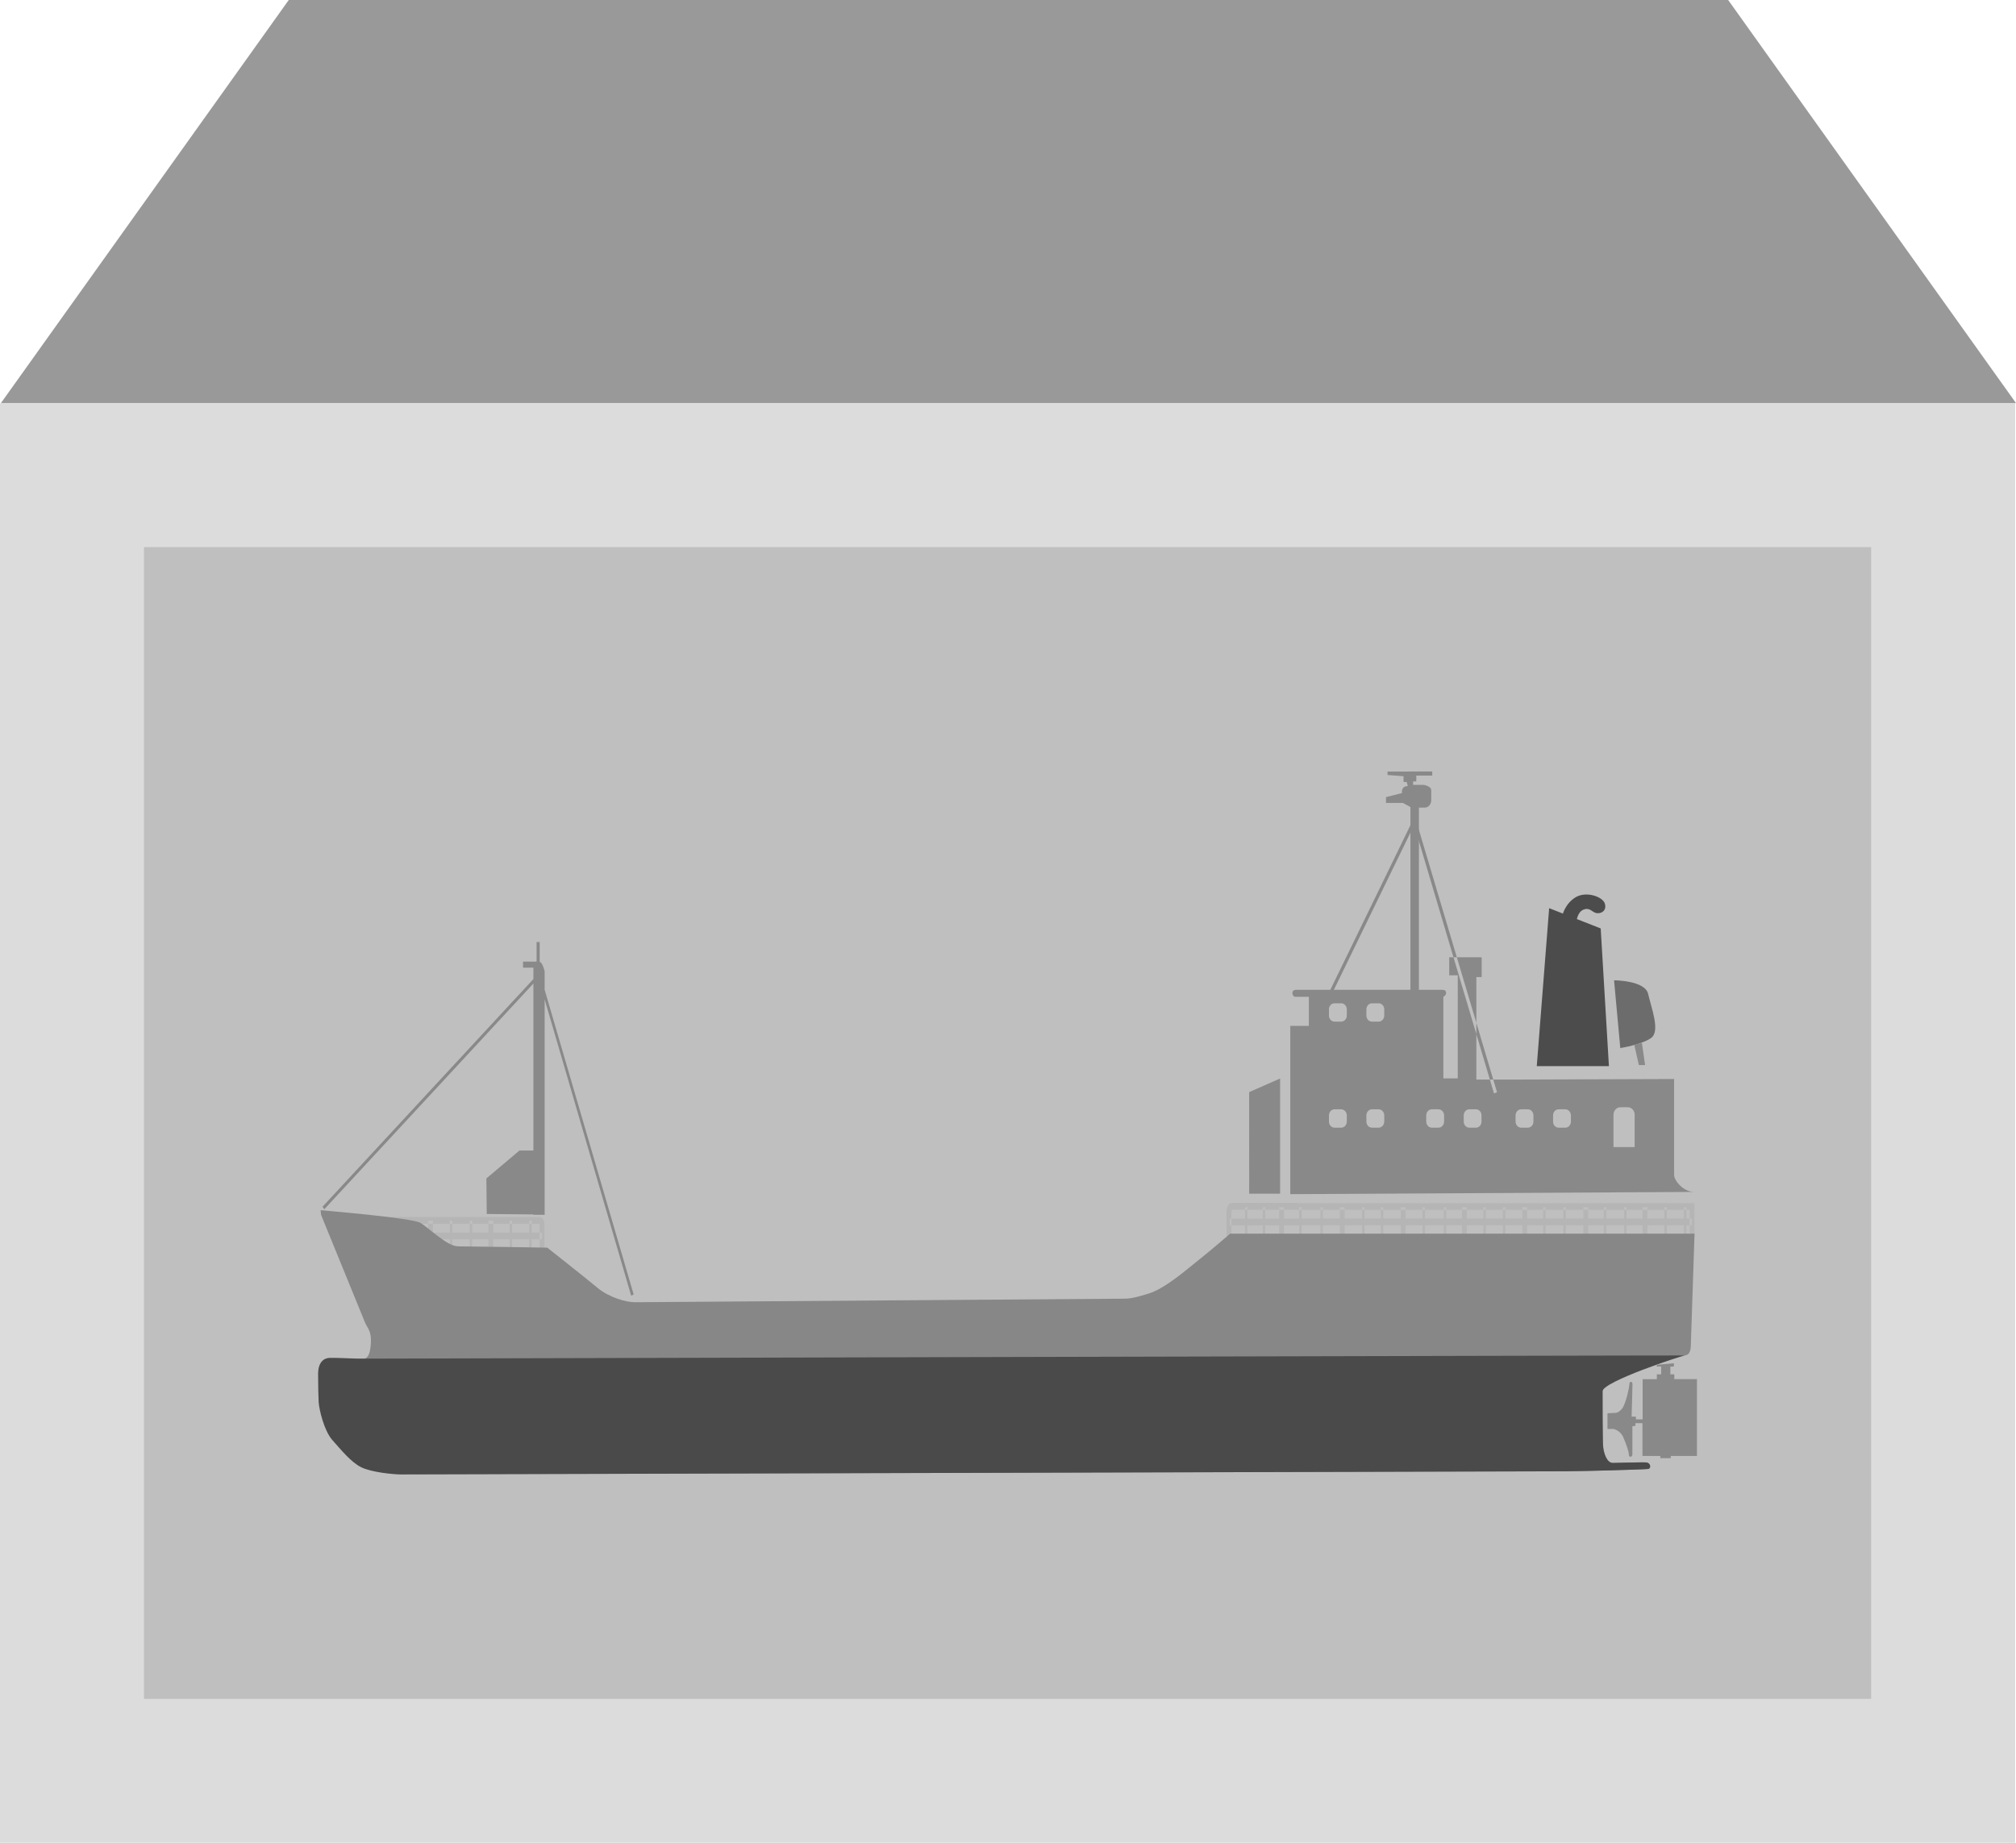 <svg xmlns="http://www.w3.org/2000/svg" width="70" height="64" viewBox="0.015 0.001 70 64" enable-background="new 0.015 0.001 70 64"><path fill="#DCDCDC" d="M.015 14.004h69.97v49.998H.014z"/><path fill="#BFBFBF" d="M5.013 19.003h59.973v40H5.013z"/><path fill="#999" d="M70.015 14H.047l9.995-14H60.02z"/><g fill="#B5B5B5"><path d="M58.682 42.982h.167v-1.196H45.052v.233h13.63zM58.485 41.927h.085v1.014h-.085zM57.805 41.927h.084v1.014h-.085zM57.05 41.927h.168v1.014h-.168zM56.408 41.927h.085v1.014h-.085zM55.706 41.927h.084v1.014h-.084zM45.046 42.32h13.71v.236h-13.71zM42.716 42.327h2.367v.233h-2.367zM42.605 42.993h.168v-.925c0-.04.006-.053.042-.053h2.257v-.236h-2.257c-.127 0-.21.112-.21.288v.925zM43.246 41.927h.084v1.045h-.084zM44.427 41.927h.168v1.045h-.168zM43.862 41.927h.085v1.045h-.085zM18.75 43.668h.168v-1.15c0-.145-.075-.25-.177-.25h-5.493v.234h5.494l.01.015v1.15zM16.325 42.398h.084v1.183h-.085zM15.634 42.398h.083v1.183h-.083zM16.975 42.398h.167v1.183h-.167zM17.71 42.398h.085v1.183h-.084zM18.39 42.398h.084v1.183h-.083zM14.538 42.81h4.294v.233h-4.294zM54.993 41.927h.167v1.014h-.167zM54.3 41.927h.084v1.014H54.3zM53.597 41.927h.083v1.014h-.083zM52.873 41.927h.168v1.014h-.167zM52.2 41.927h.085v1.014H52.2zM51.52 41.927h.084v1.014h-.084zM50.776 41.927h.167v1.014h-.167zM50.146 41.927h.084v1.014h-.084zM49.41 41.927h.084v1.014h-.084zM48.656 41.927h.168v1.014h-.168zM47.962 41.927h.083v1.014h-.083zM47.312 41.927h.085v1.014h-.085zM46.536 41.927h.167v1.014h-.167zM45.864 41.927h.083v1.014h-.083zM45.127 41.927h.084v1.014h-.083zM14.88 42.398h.167v1.183h-.168z"/></g><path fill="#898989" d="M49.746 26.795v.142h-.554v.203h-.11v.12h.368s.26.042.26.183v.364c0 .12-.094.243-.224.243h-.203v6.45h-.295v-6.47l-.258-.142h-.59v-.202l.554-.142s-.038-.242.202-.242l-.037-.142h-.11v-.2l-.556-.043v-.12l1.552-.002z"/><path fill="none" d="M49.082 28.595l-3.01 6.188"/><path fill="#898989" d="M46.12 34.81l3.012-6.187-.098-.057-3.01 6.187z"/><path fill="none" d="M49.193 28.716l2.75 9.242"/><path fill="#898989" d="M51.89 37.975l.105-.04-2.75-9.238-.105.038zM44.817 41.474V35.63h.645v-1.01h-.48c-.092 0-.165-.242.037-.242h5.04c.073 0 .167 0 .167.102 0 .1-.094.14-.094.14v2.833h.5v-3.58h-.297v-.625h1.127v.687h-.185v3.56h1.29l5.577-.02v3.335c0 .185.314.587.702.587l-14.03.077zm11.958-2.758c0-.143-.108-.26-.24-.26h-.258c-.13 0-.238.117-.238.26v1.123h.735v-1.124zm-9.996-3.66c0-.116-.088-.21-.19-.21h-.24c-.105 0-.19.094-.19.21v.216c0 .115.085.21.19.21h.24c.104 0 .19-.095.19-.21v-.217zm1.3 0c0-.116-.086-.21-.19-.21h-.24c-.104 0-.19.094-.19.21v.216c0 .115.086.21.19.21h.24c.104 0 .19-.095.19-.21v-.217zm-1.3 3.68c0-.11-.088-.208-.19-.208h-.24c-.105 0-.19.097-.19.21v.217c0 .114.085.21.19.21h.24c.104 0 .19-.096.19-.21v-.218zm1.3 0c0-.11-.086-.208-.19-.208h-.24c-.104 0-.19.097-.19.21v.217c0 .114.086.21.19.21h.24c.104 0 .19-.096.19-.21v-.218zm2.078 0c0-.11-.086-.208-.19-.208h-.24c-.105 0-.19.097-.19.21v.217c0 .114.085.21.19.21h.24c.104 0 .19-.096.19-.21v-.218zm1.3 0c0-.11-.085-.208-.188-.208h-.24c-.105 0-.19.097-.19.21v.217c0 .114.085.21.19.21h.24c.104 0 .187-.096.187-.21v-.218zm1.802 0c0-.11-.085-.208-.19-.208h-.24c-.105 0-.19.097-.19.21v.217c0 .114.087.21.19.21h.24c.105 0 .19-.096.19-.21v-.218zm1.3 0c0-.11-.085-.208-.19-.208h-.24c-.104 0-.188.097-.188.21v.217c0 .114.084.21.19.21h.24c.103 0 .19-.096.19-.21v-.218z"/><g fill="#898989"><path d="M18.646 32.718v.68h-.47v.21h.36v8.583h.39v-8.46s-.08-.322-.172-.322v-.69h-.108zM11.274 42l7.448-8.042-.06-.09-7.448 8.043zM21.93 45l.087-.042-3.19-10.923-.086.04zM18.707 39.958h-.654l-1.15.97.013 1.235 1.777.018z"/></g><path fill="#878787" d="M11.17 42.21s1.436 3.522 1.52 3.725.23.282.202.728c-.028.444-.144.526-.26.526-.114 0-.81-.03-.976-.03-.165 0-.41.1-.41.564s.008.735.022.98c.015.24.182.98.475 1.313.294.332.633.758.992.94.358.18 1.127.25 1.344.25.214 0 39.783-.108 40.32-.108.54 0 2.718-.062 2.836-.08.12-.013.097-.21-.054-.226-.15-.014-.96.016-1.164.016-.205 0-.312-.334-.334-.56-.02-.23-.02-1.595-.02-1.927 0-.334.268-.865.592-.957.32-.09 2.122-.27 2.252-.287.13-.016.205-.09.216-.32.01-.226.13-3.91.13-3.91H42.728s-.682.59-1.068.894c-.388.303-1.164 1-1.757 1.185-.593.18-.668.18-1.046.18s-16.5.122-16.8.122c-.305 0-.896-.168-1.295-.5-.398-.334-1.745-1.396-1.745-1.396s-2.706-.045-3.094-.045c-.387 0-1.023-.65-1.314-.817-.29-.168-3.168-.41-3.46-.44-.002 0 .002.074.017.178z"/><path fill="#898989" d="M55.83 49.083v.547h.214s.228.045.335.287c.104.242.194.5.194.607 0 .105.122.09.122-.018v-.97l.105-.016v-.092h.245v1.14h.62v.075h.362v-.076h.91v-2.67h-.787v-.166h-.137v-.266l.12-.004.005-.114-.598.054.004.062.15-.004v.273h-.15v.167h-.493v1.396h-.233V49.2h-.15s.03-1 .03-1.122c0-.12-.106-.105-.106-.015s-.12.697-.257.862c-.137.17-.25.146-.25.146l-.252.013z"/><path fill="#4A4A4A" d="M12.453 47.19c-.116 0-.815-.03-.98-.03-.167 0-.413.1-.413.564s.01.735.02.98c.016.24.182.98.477 1.313.297.332.637.758.996.94.36.18 1.132.25 1.35.25.217 0 39.945-.108 40.487-.108.54 0 2.728-.062 2.847-.08.118-.013.098-.21-.056-.226-.15-.014-.962.016-1.168.016s-.312-.334-.335-.56c-.02-.23-.02-1.595-.02-1.927 0-.334 2.727-1.23 2.856-1.244.13-.012-45.943.11-46.06.11z"/><path fill="#898989" d="M43.39 41.458h1.073v-4l-1.074.472z"/><path fill="#4C4C4C" d="M55.88 37.028h-2.505l.43-5.486 1.79.704zM54.217 31.99s.054-.547.5-.823c.38-.23.95-.02 1.022.216.07.235-.11.35-.27.333-.18-.02-.243-.222-.482-.118-.18.078-.252.333-.252.647l-.52-.254z"/><path fill="#6C6C6C" d="M56.06 34.048s1.074 0 1.182.472c.106.472.43 1.293.106 1.528-.322.234-1.073.353-1.073.353l-.216-2.352z"/><path fill="#898989" d="M57.026 36.225l.11.765h-.216l-.16-.705z"/></svg>